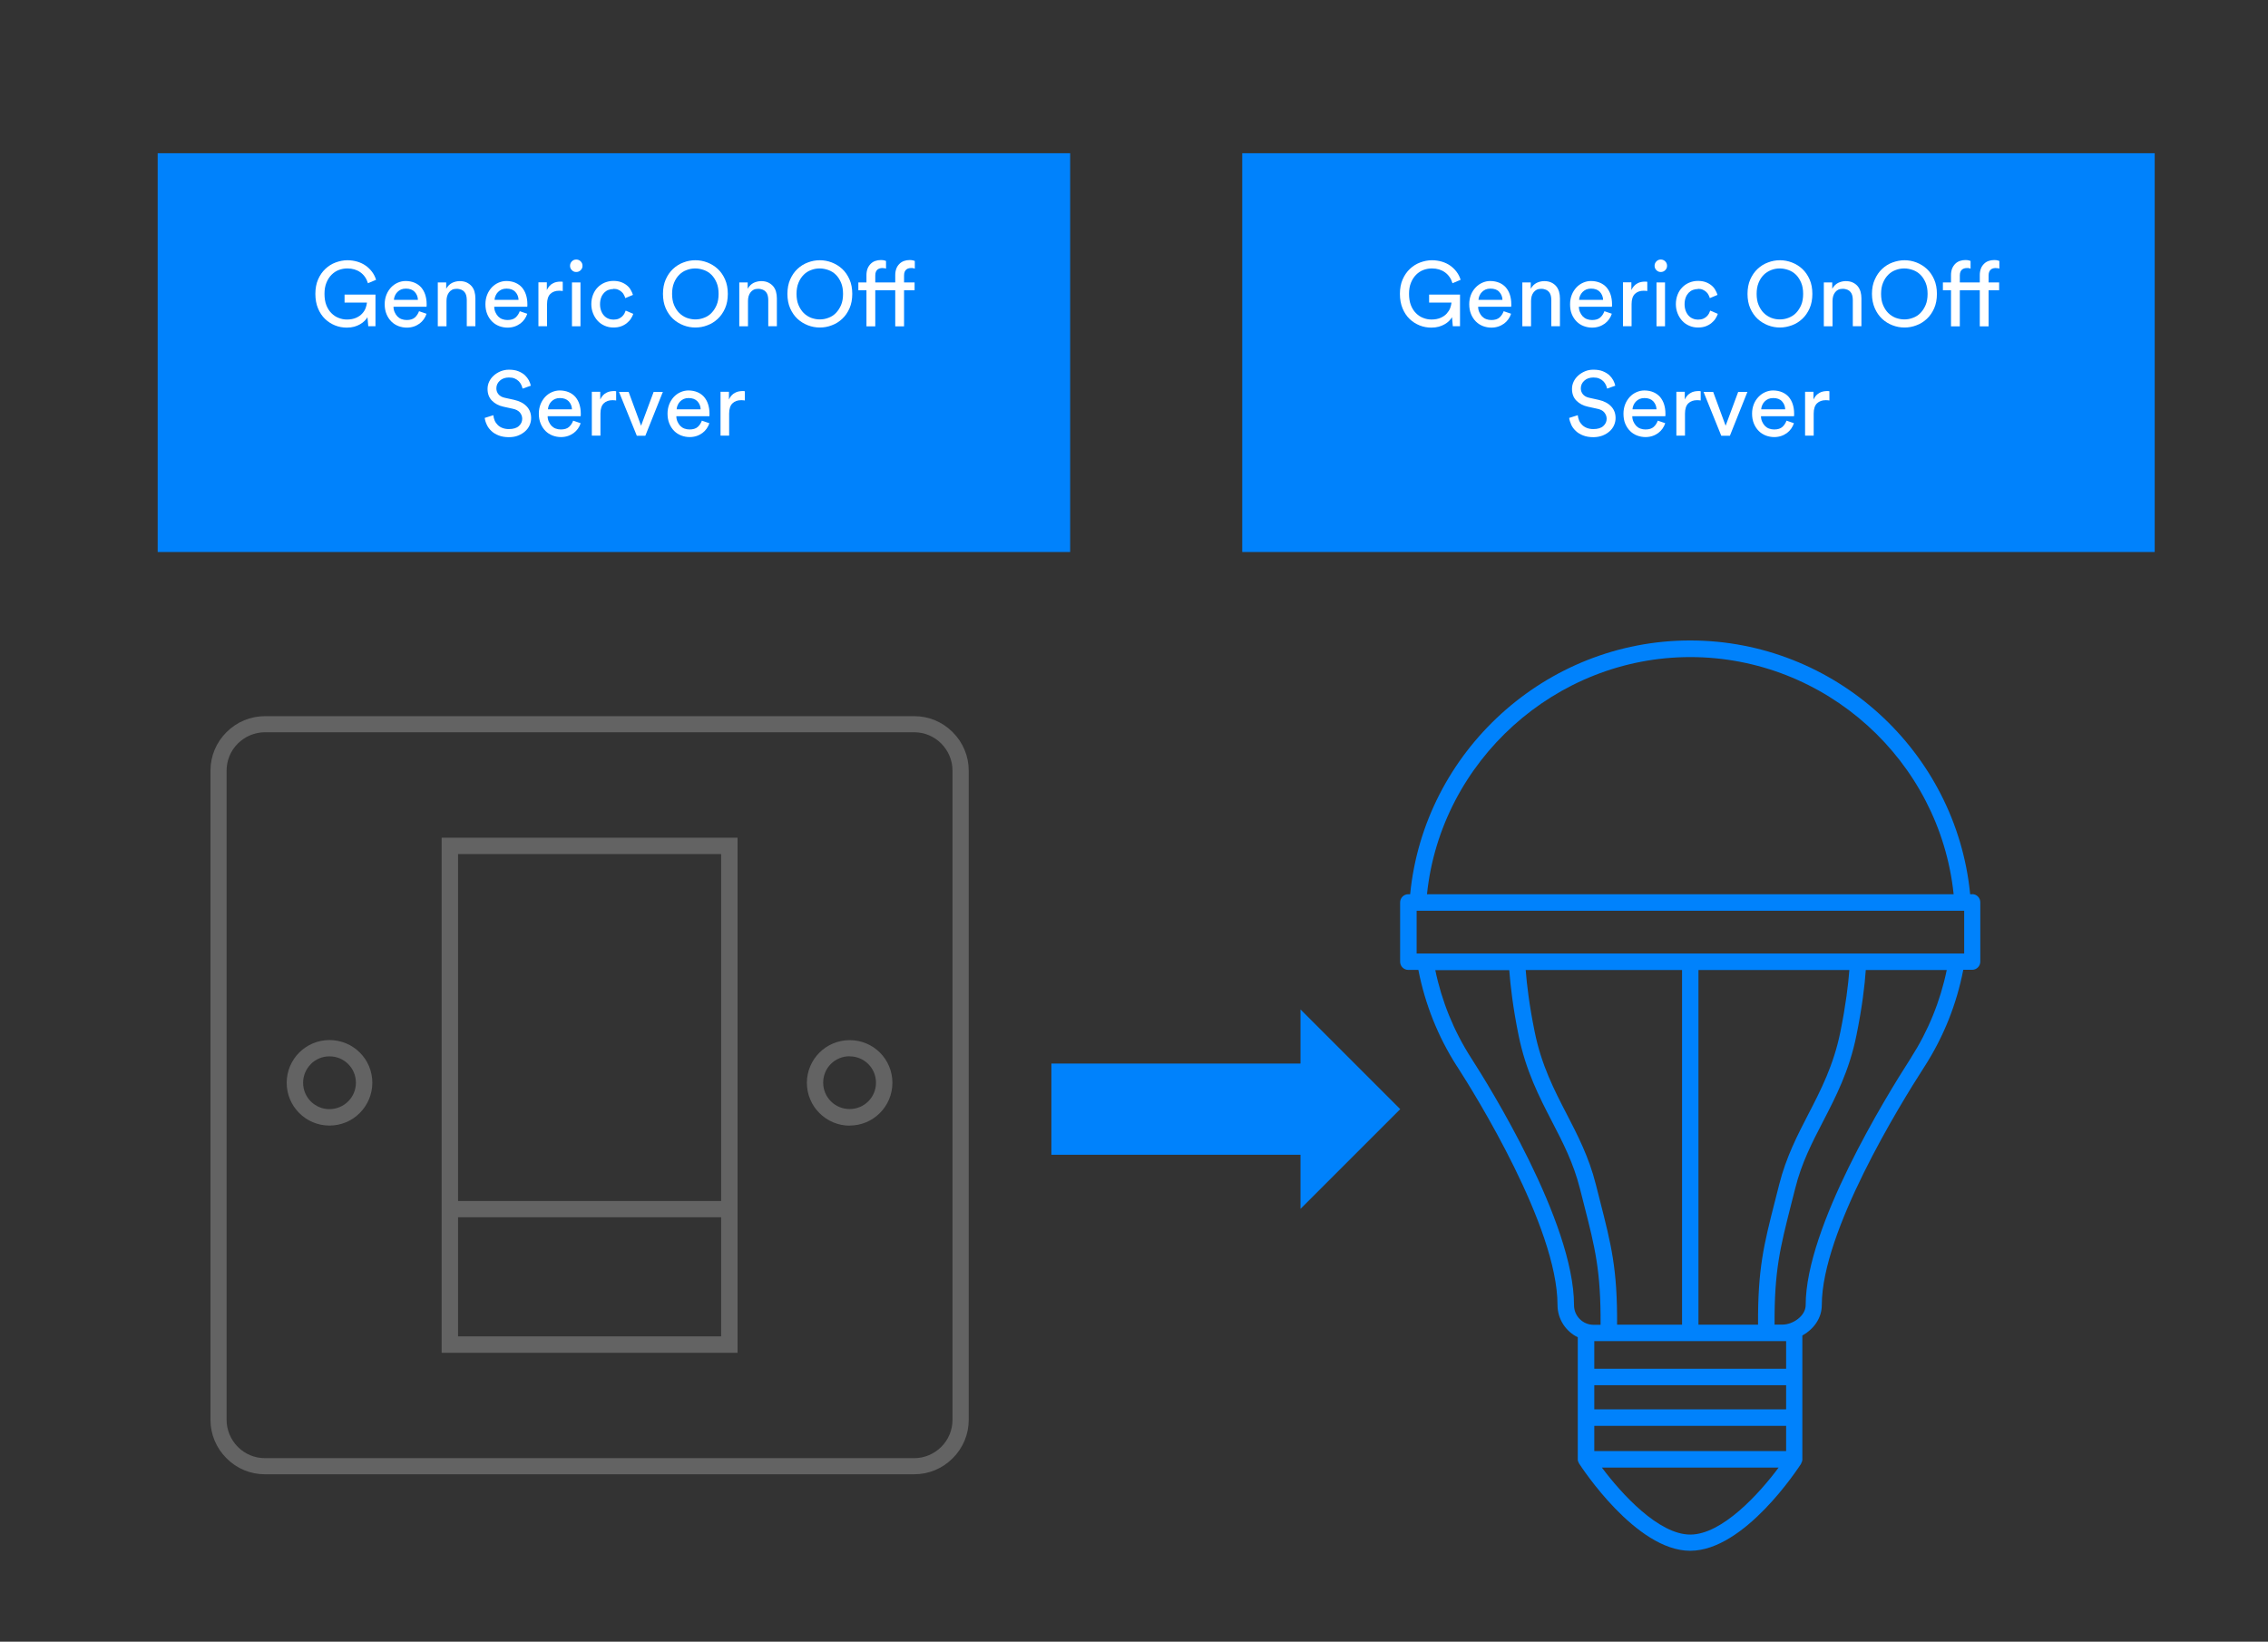 <?xml version="1.0" encoding="UTF-8"?> <svg xmlns="http://www.w3.org/2000/svg" id="Layer_1" data-name="Layer 1" viewBox="0 0 223.8 162"><rect x="0" y="0" width="223.8" height="162" fill="#333333" stroke="none"/><defs><style> .cls-1 { fill: #636363; } .cls-1, .cls-2, .cls-3 { stroke-width: 0px; } .cls-2 { fill: #0082fc; } .cls-3 { fill: #fff; } .cls-4 { fill: none; stroke: #0082fc; stroke-width: 9px; } </style></defs><path class="cls-1" d="M90.21,145.48H26.14c-1.43,0-2.78-.56-3.79-1.58-1.02-1.02-1.58-2.37-1.58-3.79v-64.07c0-1.43.56-2.77,1.58-3.79,1.02-1.02,2.37-1.58,3.8-1.58h64.07c1.43,0,2.77.56,3.79,1.58,1.02,1.02,1.58,2.37,1.58,3.79v64.07c0,1.43-.56,2.77-1.58,3.79-1.02,1.02-2.37,1.58-3.79,1.58ZM22.36,140.11c0,1,.4,1.95,1.11,2.67.72.72,1.67,1.11,2.67,1.11h64.07c1,0,1.95-.4,2.67-1.11.72-.72,1.11-1.67,1.11-2.67v-64.07c0-1-.4-1.95-1.11-2.67-.72-.72-1.67-1.11-2.67-1.11H26.14c-1,0-1.95.4-2.67,1.11-.72.72-1.11,1.67-1.11,2.67v64.07ZM72.78,82.66h-29.2v50.83h29.2v-50.83ZM71.16,84.28v34.23h-25.96v-34.23h25.96ZM45.2,131.87v-11.75h25.96v11.75h-25.96ZM83.84,111.07c2.33,0,4.22-1.89,4.22-4.22,0-1.16-.47-2.22-1.23-2.98-.76-.76-1.82-1.23-2.98-1.23s-2.23.47-2.99,1.23c-.76.76-1.24,1.82-1.24,2.98,0,1.16.47,2.22,1.24,2.99.76.76,1.82,1.24,2.99,1.24ZM83.84,104.24c.72,0,1.37.29,1.84.76.47.47.76,1.12.76,1.84s-.29,1.37-.76,1.84c-.47.47-1.12.76-1.84.76-1.45,0-2.61-1.16-2.61-2.61s1.16-2.6,2.61-2.6ZM32.51,111.07c1.17,0,2.23-.47,2.99-1.24.76-.76,1.24-1.82,1.24-2.99,0-1.16-.47-2.22-1.24-2.98-.76-.76-1.83-1.23-2.99-1.23-2.32,0-4.22,1.88-4.22,4.22,0,2.33,1.89,4.22,4.22,4.22ZM30.67,105c.47-.47,1.12-.76,1.84-.76,1.45,0,2.61,1.16,2.61,2.6s-1.16,2.6-2.61,2.61c-.72,0-1.36-.29-1.84-.76-.47-.47-.76-1.12-.76-1.84s.29-1.37.76-1.84Z"></path><path id="UC_Control_Systems" data-name="UC_Control Systems" class="cls-2" d="M194.63,88.24h-.22c-1.38-14.1-13.36-25.04-27.63-25.04s-26.25,10.97-27.63,25.04h-.18c-.45,0-.81.36-.81.81v5.85c0,.45.36.81.81.81h.99c.66,3.38,1.93,6.58,3.8,9.5.02.04.04.07.07.1,1.68,2.61,9.86,15.73,9.86,23.46,0,1.4.82,2.62,2,3.19v12.02s0,.01,0,.02c0,.02,0,.03,0,.05,0,.05.01.1.03.15,0,.02.01.04.02.05.02.05.04.1.07.15,0,0,0,.02.01.02.23.35,5.6,8.61,10.96,8.61s10.63-8.11,10.95-8.59c0,0,0,0,0,0,0,0,0-.01,0-.01,0,0,0-.01,0-.02.03-.05.05-.1.07-.15,0-.02.01-.04.02-.05.01-.05.02-.1.03-.15,0-.02,0-.03,0-.05,0,0,0-.01,0-.02v-12.2c1.09-.61,1.92-1.68,1.92-3.02,0-7.24,7.71-19.76,10.07-23.42l.06-.09s0-.01.01-.02h0c1.88-2.93,3.16-6.14,3.82-9.54h.87c.45,0,.81-.36.81-.81v-5.85c0-.45-.36-.81-.81-.81ZM166.79,64.84c13.37,0,24.61,10.21,25.99,23.4h-51.97c1.37-13.16,12.69-23.4,25.98-23.4ZM155.32,128.79c0-8.21-8.44-21.73-10.14-24.37,0,0-.01-.02-.02-.03,0,0,0,0,0,0-1.71-2.67-2.89-5.58-3.53-8.66h7.3c.11,1.48.35,3.64.92,6.44.72,3.52,2.03,6.05,3.3,8.51,1.09,2.1,2.11,4.08,2.75,6.6.14.56.27,1.08.4,1.57,1.1,4.3,1.67,6.56,1.64,11.88h-.69c-1.07,0-1.93-.87-1.93-1.93ZM150.56,95.72h15.42v35h-6.41c.03-5.52-.57-7.85-1.7-12.28-.13-.49-.26-1.01-.4-1.57-.68-2.7-1.8-4.86-2.88-6.95-1.22-2.36-2.48-4.79-3.15-8.09-.54-2.65-.78-4.7-.89-6.12ZM166.79,151.43c-3.13,0-6.8-4.04-8.72-6.61h17.44c-1.92,2.58-5.58,6.61-8.72,6.61ZM176.25,143.19h-18.93v-2.49h18.93v2.49ZM176.25,139.07h-18.93v-2.38h18.93v2.38ZM176.25,135.07h-18.93v-2.73h18.93v2.73ZM167.6,130.72v-35h14.89c-.11,1.42-.35,3.46-.89,6.12-.67,3.29-1.93,5.73-3.15,8.09-1.08,2.09-2.2,4.25-2.88,6.94-.14.55-.27,1.08-.4,1.57-1.13,4.43-1.72,6.76-1.69,12.28h-5.88ZM188.57,104.38s0,0,0,0c0,0,0,0,0,.01l-.06.09c-2.42,3.76-10.33,16.62-10.33,24.3,0,1.07-1.25,1.93-2.29,1.93h-.78c-.03-5.32.55-7.58,1.64-11.88.13-.5.26-1.02.4-1.57.63-2.52,1.66-4.5,2.74-6.59,1.27-2.46,2.59-5,3.3-8.51.57-2.81.82-4.96.92-6.44h7.99c-.64,3.08-1.82,5.99-3.53,8.66ZM193.82,94.09h-54.03v-4.22h54.03v4.22Z"></path><g><rect class="cls-2" x="122.58" y="15.12" width="90.04" height="39.35"></rect><g><path class="cls-3" d="M143.36,32.2l-.08-.9c-.07.13-.17.25-.29.37s-.26.23-.44.33c-.17.1-.37.18-.58.24-.22.06-.46.09-.73.09-.4,0-.79-.07-1.16-.22s-.7-.36-.99-.64c-.29-.28-.52-.63-.69-1.04s-.26-.89-.26-1.43.09-1.02.27-1.43c.18-.41.42-.76.72-1.04s.63-.49,1.01-.63.76-.22,1.16-.22c.35,0,.67.05.98.14.3.09.58.22.82.39.24.17.45.37.63.61.18.24.31.5.4.79l-.8.34c-.14-.46-.39-.82-.75-1.08-.35-.25-.78-.38-1.28-.38-.29,0-.57.05-.84.15-.27.1-.51.26-.72.47s-.38.47-.51.79-.19.68-.19,1.1.06.8.18,1.11.29.58.5.79.44.37.71.47c.27.11.54.16.83.16.35,0,.65-.06.9-.17.25-.11.45-.25.6-.42s.27-.35.34-.54.11-.37.13-.54h-2.21v-.79h3.05v3.12h-.71Z"></path><path class="cls-3" d="M149.11,30.96c-.06.19-.15.37-.27.54s-.26.31-.42.43c-.17.12-.35.22-.56.29-.21.07-.44.11-.69.11-.29,0-.56-.05-.83-.15-.26-.1-.5-.25-.7-.45-.2-.2-.36-.44-.48-.73-.12-.29-.18-.62-.18-.98,0-.34.06-.65.17-.93.11-.28.27-.52.46-.72.19-.2.41-.36.66-.47.25-.11.51-.17.78-.17.33,0,.62.06.89.17.26.11.48.27.65.46.17.2.31.44.4.72.09.28.14.59.14.92,0,.05,0,.1,0,.15s0,.09-.01.12h-3.26c0,.19.04.37.11.53.07.16.16.3.27.42.12.12.25.21.41.27.16.06.33.09.51.09.35,0,.62-.08.81-.25.19-.17.32-.38.41-.62l.73.25ZM148.26,29.59c-.01-.31-.12-.57-.32-.79s-.49-.32-.87-.32c-.18,0-.34.03-.48.09s-.26.15-.36.25c-.1.1-.18.22-.24.36-.06.13-.09.27-.1.41h2.37Z"></path><path class="cls-3" d="M151.07,32.2h-.85v-4.33h.83v.62c.16-.27.35-.46.59-.58.24-.11.49-.17.74-.17s.48.04.68.13c.2.09.36.21.49.36.13.15.22.33.29.54.06.21.09.44.09.67v2.75h-.85v-2.6c0-.15-.02-.29-.05-.42-.03-.13-.09-.25-.17-.35s-.19-.18-.31-.23-.29-.09-.47-.09c-.17,0-.32.03-.44.09s-.23.15-.31.26-.15.23-.19.38-.06.3-.06.46v2.5Z"></path><path class="cls-3" d="M159.05,30.96c-.06.19-.15.37-.27.54-.12.17-.26.31-.42.43-.17.12-.35.22-.56.29-.21.07-.44.11-.69.11-.29,0-.56-.05-.83-.15s-.5-.25-.7-.45c-.2-.2-.36-.44-.48-.73-.12-.29-.17-.62-.17-.98,0-.34.06-.65.17-.93.11-.28.27-.52.45-.72.19-.2.41-.36.66-.47.25-.11.51-.17.78-.17.33,0,.63.06.89.17.26.11.48.27.65.46.17.2.31.44.4.72.09.28.14.59.14.92,0,.05,0,.1,0,.15,0,.05,0,.09-.01.12h-3.26c0,.19.04.37.11.53s.16.3.27.42c.12.12.25.21.41.27s.33.09.51.09c.35,0,.62-.08.81-.25.19-.17.32-.38.41-.62l.73.25ZM158.19,29.59c-.01-.31-.12-.57-.32-.79-.2-.21-.49-.32-.87-.32-.18,0-.34.03-.48.09-.14.06-.26.15-.36.25-.1.1-.18.22-.24.36-.06.13-.09.27-.1.41h2.37Z"></path><path class="cls-3" d="M162.56,28.72c-.13-.02-.25-.03-.37-.03-.35,0-.64.1-.86.31-.22.21-.33.55-.33,1.02v2.17h-.85v-4.33h.83v.76c.08-.17.17-.3.27-.41.1-.1.21-.19.33-.25.11-.06.23-.11.35-.13.12-.02.23-.04.34-.04.06,0,.12,0,.17,0,.05,0,.09.01.11.02v.9Z"></path><path class="cls-3" d="M163.27,26.23c0-.17.06-.32.18-.44.12-.12.26-.18.43-.18s.32.06.44.18c.12.12.18.26.18.44s-.06.31-.18.43c-.12.12-.26.18-.44.18s-.31-.06-.43-.18-.18-.26-.18-.43ZM163.46,32.2v-4.33h.84v4.33h-.84Z"></path><path class="cls-3" d="M167.55,28.52c-.17,0-.34.03-.5.09-.16.06-.3.16-.42.28-.12.13-.22.28-.29.47-.07.19-.11.41-.11.66s.04.46.11.65c.07.19.17.35.29.48.12.13.26.23.42.29.16.07.33.1.5.1.2,0,.38-.03.52-.09.14-.06.26-.14.35-.23.09-.09.17-.19.22-.29s.09-.2.12-.28l.75.32c-.05.16-.13.31-.23.47-.1.16-.23.3-.4.44-.16.13-.35.24-.57.32-.22.08-.47.12-.75.12-.32,0-.61-.06-.88-.18-.27-.12-.5-.28-.69-.49-.19-.21-.34-.45-.45-.73-.11-.28-.17-.58-.17-.91s.06-.65.17-.93c.11-.28.26-.52.46-.72.19-.2.43-.36.69-.47.27-.11.55-.17.86-.17.29,0,.54.04.76.12.22.08.41.19.57.32s.29.28.38.45c.1.17.17.33.22.49l-.76.32c-.03-.11-.07-.22-.13-.32-.05-.11-.13-.21-.22-.29-.09-.09-.21-.16-.34-.22-.13-.06-.29-.09-.48-.09Z"></path><path class="cls-3" d="M172.44,29c0-.53.09-1.01.27-1.42.18-.41.42-.76.72-1.04.3-.28.64-.5,1.03-.64.38-.15.78-.22,1.18-.22s.79.07,1.18.22.73.36,1.03.64c.3.28.54.63.72,1.04.18.41.27.88.27,1.42s-.09,1.01-.27,1.42c-.18.41-.42.76-.72,1.04-.3.28-.64.5-1.03.64s-.78.22-1.18.22-.79-.07-1.18-.22c-.38-.15-.73-.36-1.03-.64-.3-.28-.54-.63-.72-1.04s-.27-.89-.27-1.42ZM173.34,29c0,.41.06.78.19,1.09s.3.58.51.79.46.37.73.48.56.16.86.16.58-.05.86-.16.53-.26.74-.48.38-.48.51-.79.19-.68.19-1.09-.06-.78-.19-1.09-.3-.58-.51-.79c-.21-.21-.46-.37-.74-.47s-.57-.16-.86-.16-.59.05-.86.16-.52.26-.73.47c-.21.21-.38.47-.51.79s-.19.68-.19,1.09Z"></path><path class="cls-3" d="M180.82,32.2h-.85v-4.33h.83v.62c.16-.27.35-.46.59-.58.24-.11.49-.17.74-.17s.48.04.68.13c.2.09.36.21.49.36.13.15.22.33.29.54.06.21.09.44.09.67v2.75h-.85v-2.6c0-.15-.02-.29-.05-.42-.03-.13-.09-.25-.17-.35s-.19-.18-.31-.23-.29-.09-.47-.09c-.17,0-.32.03-.44.09s-.23.15-.31.26-.15.23-.19.38-.06.3-.06.46v2.5Z"></path><path class="cls-3" d="M184.72,29c0-.53.09-1.01.28-1.42.18-.41.42-.76.72-1.04.3-.28.64-.5,1.03-.64s.78-.22,1.18-.22.79.07,1.18.22c.38.15.73.36,1.03.64.3.28.54.63.72,1.04.18.41.27.88.27,1.42s-.09,1.01-.27,1.42c-.18.41-.42.76-.72,1.04-.3.28-.64.5-1.03.64-.38.15-.78.22-1.18.22s-.79-.07-1.18-.22-.73-.36-1.03-.64c-.3-.28-.54-.63-.72-1.04-.18-.41-.28-.89-.28-1.42ZM185.62,29c0,.41.06.78.19,1.09s.3.58.51.79c.21.21.46.37.73.48.28.1.56.16.86.16s.58-.05.86-.16c.28-.1.53-.26.74-.48s.38-.48.51-.79c.13-.31.19-.68.19-1.09s-.06-.78-.19-1.09c-.13-.31-.3-.58-.51-.79-.21-.21-.46-.37-.74-.47-.28-.1-.57-.16-.86-.16s-.59.05-.86.16c-.28.1-.52.26-.73.47-.21.21-.38.47-.51.79s-.19.68-.19,1.09Z"></path><path class="cls-3" d="M196.91,26.45c-.07,0-.15.01-.23.03-.08.02-.16.06-.22.11-.07.05-.12.13-.17.23-.04.1-.06.22-.06.37v.68h1.04v.77h-1.04v3.56h-.87v-3.56h-1.97v3.56h-.87v-3.56h-.8v-.77h.8v-.73c0-.24.04-.45.11-.64.08-.19.18-.34.31-.47s.28-.22.45-.28.36-.09.55-.09c.14,0,.26.01.35.04s.14.04.16.05v.76s-.07-.02-.12-.04-.14-.02-.25-.02c-.07,0-.15.01-.23.03-.08.02-.16.06-.23.11-.07.05-.12.13-.17.23-.04.1-.06.22-.06.37v.68h1.97v-.73c0-.24.04-.45.11-.64s.18-.34.31-.47.28-.22.45-.28.36-.09.55-.09c.14,0,.26.01.35.04s.14.04.16.05v.76s-.06-.02-.12-.04c-.06-.01-.14-.02-.25-.02Z"></path><path class="cls-3" d="M158.58,38.34c-.02-.11-.06-.24-.12-.36-.06-.13-.14-.25-.25-.36s-.24-.2-.41-.27c-.16-.07-.35-.1-.58-.1-.18,0-.34.03-.49.08-.15.05-.28.13-.39.23-.11.1-.2.21-.26.34-.06.13-.09.27-.09.42,0,.23.07.42.21.59.14.17.34.28.61.34l.95.21c.53.12.94.34,1.23.65s.43.69.43,1.14c0,.25-.05.48-.15.71-.1.23-.25.43-.44.6-.19.17-.42.31-.69.42-.27.1-.58.16-.92.16-.38,0-.72-.06-1-.17-.29-.11-.53-.26-.72-.44-.19-.18-.35-.38-.45-.61s-.18-.45-.21-.68l.85-.27c.02.18.06.35.13.52.07.17.17.31.3.44s.29.23.47.3c.18.07.39.11.63.11.44,0,.77-.1.99-.3.22-.2.33-.44.33-.72,0-.23-.08-.43-.23-.62s-.4-.31-.72-.37l-.91-.2c-.46-.1-.83-.3-1.12-.59s-.44-.68-.44-1.16c0-.25.05-.49.16-.72.11-.23.26-.43.45-.6.19-.17.41-.31.67-.42s.53-.16.83-.16c.36,0,.67.05.92.15.25.1.47.23.64.38.17.16.3.33.4.51.1.19.16.37.2.54l-.79.28Z"></path><path class="cls-3" d="M164.32,41.76c-.06.19-.15.37-.27.54-.12.17-.26.31-.42.43-.17.12-.35.22-.56.29-.21.07-.44.11-.69.11-.29,0-.56-.05-.83-.15s-.5-.25-.7-.45c-.2-.2-.36-.44-.48-.73-.12-.29-.17-.62-.17-.98,0-.34.06-.65.17-.93.11-.28.27-.52.45-.72.19-.2.41-.36.66-.47.25-.11.51-.17.78-.17.33,0,.63.06.89.17.26.11.48.27.65.46.17.2.31.44.4.72.09.28.14.59.14.92,0,.05,0,.1,0,.15,0,.05,0,.09-.01.12h-3.26c0,.19.04.37.11.53s.16.3.27.42c.12.12.25.21.41.27s.33.09.51.09c.35,0,.62-.08.81-.25.19-.17.32-.38.41-.62l.73.25ZM163.46,40.39c-.01-.31-.12-.57-.32-.79-.2-.21-.49-.32-.87-.32-.18,0-.34.03-.48.09-.14.06-.26.15-.36.25-.1.1-.18.22-.24.36-.06.13-.09.27-.1.41h2.37Z"></path><path class="cls-3" d="M167.83,39.52c-.13-.02-.25-.03-.37-.03-.35,0-.64.1-.86.31-.22.21-.33.55-.33,1.02v2.17h-.85v-4.33h.83v.76c.08-.17.17-.3.27-.41.1-.1.21-.19.33-.25.11-.06.23-.11.35-.13.12-.02.23-.04.34-.04.06,0,.12,0,.17,0,.05,0,.09.01.11.02v.9Z"></path><path class="cls-3" d="M170.71,43h-.86l-1.75-4.33h.95l1.23,3.34,1.24-3.34h.91l-1.73,4.33Z"></path><path class="cls-3" d="M177.02,41.76c-.06.19-.15.37-.27.54s-.26.31-.42.43c-.17.12-.35.22-.56.29-.21.07-.44.11-.69.11-.29,0-.56-.05-.83-.15-.26-.1-.5-.25-.7-.45-.2-.2-.36-.44-.48-.73-.12-.29-.18-.62-.18-.98,0-.34.06-.65.17-.93.11-.28.27-.52.46-.72.19-.2.41-.36.66-.47.25-.11.51-.17.78-.17.33,0,.62.06.89.17.26.11.48.27.65.46.17.2.31.44.4.72.09.28.14.59.14.92,0,.05,0,.1,0,.15s0,.09-.01.12h-3.26c0,.19.04.37.11.53.07.16.16.3.27.42.12.12.25.21.41.27.16.06.33.09.51.09.35,0,.62-.08.81-.25.19-.17.32-.38.41-.62l.73.25ZM176.16,40.39c-.01-.31-.12-.57-.32-.79s-.49-.32-.87-.32c-.18,0-.34.03-.48.09s-.26.15-.36.25c-.1.1-.18.22-.24.36-.06.13-.09.27-.1.41h2.37Z"></path><path class="cls-3" d="M180.53,39.52c-.13-.02-.25-.03-.37-.03-.35,0-.64.1-.86.31s-.33.55-.33,1.02v2.17h-.85v-4.33h.83v.76c.08-.17.17-.3.27-.41.11-.1.21-.19.33-.25s.23-.11.35-.13c.12-.02.23-.04.34-.04.06,0,.12,0,.17,0,.05,0,.09.01.11.02v.9Z"></path></g></g><g><rect class="cls-2" x="15.56" y="15.12" width="90.04" height="39.35"></rect><g><path class="cls-3" d="M36.34,32.2l-.08-.9c-.07.13-.17.25-.29.37s-.27.23-.44.33c-.17.1-.37.18-.58.24-.22.06-.46.09-.73.09-.4,0-.79-.07-1.16-.22s-.7-.36-.99-.64c-.29-.28-.52-.63-.69-1.04s-.26-.89-.26-1.43.09-1.02.27-1.43c.18-.41.42-.76.72-1.04.3-.28.63-.49,1.01-.63s.77-.22,1.16-.22c.35,0,.67.05.98.14.3.09.58.22.82.39.24.17.45.37.63.61.18.24.31.5.4.79l-.8.34c-.14-.46-.39-.82-.75-1.08-.35-.25-.78-.38-1.28-.38-.29,0-.57.05-.84.15-.27.1-.51.26-.72.47s-.38.47-.51.79-.19.68-.19,1.1.06.8.18,1.11.29.58.5.79.44.37.71.47c.27.11.54.16.83.16.35,0,.65-.06.9-.17.25-.11.45-.25.6-.42.16-.17.27-.35.34-.54.07-.19.11-.37.13-.54h-2.21v-.79h3.05v3.12h-.71Z"></path><path class="cls-3" d="M42.09,30.96c-.06.19-.15.37-.27.54-.12.17-.26.31-.42.43-.17.12-.35.22-.56.29-.21.07-.44.11-.69.11-.29,0-.56-.05-.83-.15-.26-.1-.5-.25-.7-.45-.2-.2-.36-.44-.48-.73-.12-.29-.18-.62-.18-.98,0-.34.06-.65.17-.93.11-.28.27-.52.45-.72.19-.2.41-.36.66-.47.25-.11.51-.17.78-.17.33,0,.63.06.89.17.26.11.48.27.65.46.17.2.31.44.4.72.09.28.14.59.14.92,0,.05,0,.1,0,.15,0,.05,0,.09-.01.12h-3.26c0,.19.04.37.11.53.07.16.16.3.27.42.12.12.25.21.41.27.16.06.33.09.51.09.35,0,.62-.08.81-.25s.32-.38.41-.62l.73.25ZM41.24,29.59c-.01-.31-.12-.57-.32-.79-.2-.21-.49-.32-.87-.32-.18,0-.34.03-.48.09-.14.06-.26.15-.36.25s-.18.22-.24.36c-.06.13-.09.27-.1.41h2.37Z"></path><path class="cls-3" d="M44.05,32.2h-.85v-4.33h.83v.62c.16-.27.35-.46.59-.58.24-.11.49-.17.74-.17s.48.04.68.13c.19.09.36.21.49.36.13.15.23.33.29.54s.09.44.09.67v2.75h-.85v-2.6c0-.15-.02-.29-.05-.42-.03-.13-.09-.25-.17-.35s-.19-.18-.31-.23-.29-.09-.47-.09c-.17,0-.32.03-.44.09s-.23.15-.31.26-.15.23-.19.38-.06.3-.06.46v2.5Z"></path><path class="cls-3" d="M52.03,30.96c-.06.19-.15.37-.27.54-.12.17-.26.31-.42.43-.17.12-.35.22-.56.29-.21.07-.44.11-.69.11-.29,0-.56-.05-.83-.15-.26-.1-.5-.25-.7-.45-.2-.2-.36-.44-.48-.73-.12-.29-.18-.62-.18-.98,0-.34.06-.65.17-.93.11-.28.27-.52.45-.72.19-.2.41-.36.66-.47.25-.11.51-.17.78-.17.33,0,.63.06.89.17.26.11.48.27.65.46.17.2.31.44.4.72.09.28.14.59.14.92,0,.05,0,.1,0,.15,0,.05,0,.09-.01.12h-3.26c0,.19.04.37.11.53.07.16.16.3.27.42.12.12.25.21.41.27.16.06.33.09.51.09.35,0,.62-.08.81-.25s.32-.38.41-.62l.73.25ZM51.17,29.59c-.01-.31-.12-.57-.32-.79-.2-.21-.49-.32-.87-.32-.18,0-.34.03-.48.09-.14.06-.26.15-.36.25s-.18.22-.24.36c-.06.13-.09.27-.1.41h2.37Z"></path><path class="cls-3" d="M55.54,28.72c-.13-.02-.25-.03-.37-.03-.35,0-.64.1-.86.31-.22.21-.33.55-.33,1.02v2.17h-.85v-4.33h.83v.76c.08-.17.17-.3.27-.41s.21-.19.33-.25c.11-.06.23-.11.35-.13.12-.02.23-.04.34-.04.06,0,.12,0,.17,0,.05,0,.09.01.11.02v.9Z"></path><path class="cls-3" d="M56.25,26.23c0-.17.06-.32.18-.44.12-.12.26-.18.43-.18s.32.06.44.18c.12.12.18.26.18.44s-.06.31-.18.43c-.12.12-.26.18-.44.18s-.31-.06-.43-.18-.18-.26-.18-.43ZM56.44,32.2v-4.33h.84v4.33h-.84Z"></path><path class="cls-3" d="M60.53,28.52c-.17,0-.34.03-.5.09-.16.06-.3.16-.42.28-.12.13-.22.28-.29.47-.07.19-.11.41-.11.66s.04.46.11.65c.07.19.17.35.29.48.12.13.26.23.42.29.16.07.33.1.5.1.2,0,.38-.03.52-.09s.26-.14.35-.23c.09-.09.17-.19.22-.29.05-.1.09-.2.12-.28l.75.32c-.05.16-.13.31-.23.47-.1.16-.23.3-.4.44-.16.13-.35.24-.57.32-.22.08-.47.12-.75.12-.32,0-.61-.06-.88-.18s-.5-.28-.69-.49-.34-.45-.45-.73c-.11-.28-.17-.58-.17-.91s.06-.65.17-.93c.11-.28.26-.52.46-.72.19-.2.43-.36.69-.47.27-.11.55-.17.86-.17.29,0,.54.04.76.12.22.08.41.19.57.32.16.13.29.28.38.45.1.17.17.33.22.49l-.76.32c-.03-.11-.07-.22-.13-.32-.05-.11-.13-.21-.22-.29-.09-.09-.21-.16-.34-.22-.13-.06-.29-.09-.48-.09Z"></path><path class="cls-3" d="M65.42,29c0-.53.09-1.01.27-1.42.18-.41.42-.76.72-1.04.3-.28.64-.5,1.03-.64.38-.15.78-.22,1.18-.22s.79.07,1.18.22c.38.15.73.36,1.03.64.3.28.54.63.72,1.04.18.41.27.88.27,1.42s-.09,1.01-.27,1.42-.42.76-.72,1.04c-.3.28-.64.5-1.03.64-.38.15-.78.22-1.18.22s-.79-.07-1.18-.22c-.38-.15-.73-.36-1.03-.64-.3-.28-.54-.63-.72-1.04-.18-.41-.27-.89-.27-1.42ZM66.32,29c0,.41.06.78.19,1.09s.3.58.51.79c.21.21.46.37.73.48.28.1.56.16.86.16s.58-.05.86-.16c.28-.1.53-.26.74-.48s.38-.48.51-.79c.13-.31.19-.68.19-1.09s-.06-.78-.19-1.09c-.13-.31-.3-.58-.51-.79-.21-.21-.46-.37-.74-.47-.28-.1-.57-.16-.86-.16s-.59.05-.86.16c-.28.1-.52.26-.73.47-.21.21-.38.47-.51.79s-.19.68-.19,1.09Z"></path><path class="cls-3" d="M73.8,32.2h-.85v-4.33h.83v.62c.16-.27.35-.46.59-.58.24-.11.49-.17.74-.17s.48.04.68.13c.19.09.36.21.49.36.13.15.23.33.29.54s.09.44.09.67v2.75h-.85v-2.6c0-.15-.02-.29-.05-.42-.03-.13-.09-.25-.17-.35s-.19-.18-.31-.23-.29-.09-.47-.09c-.17,0-.32.03-.44.09s-.23.15-.31.26-.15.23-.19.38-.06.3-.06.46v2.5Z"></path><path class="cls-3" d="M77.7,29c0-.53.09-1.01.27-1.42.18-.41.42-.76.72-1.04.3-.28.64-.5,1.03-.64.38-.15.78-.22,1.18-.22s.79.07,1.18.22c.38.15.73.36,1.03.64.3.28.54.63.72,1.04.18.41.27.88.27,1.42s-.09,1.01-.27,1.42-.42.76-.72,1.04c-.3.28-.64.5-1.03.64-.38.15-.78.22-1.18.22s-.79-.07-1.18-.22c-.38-.15-.73-.36-1.03-.64-.3-.28-.54-.63-.72-1.04-.18-.41-.27-.89-.27-1.42ZM78.6,29c0,.41.06.78.19,1.09s.3.58.51.79c.21.21.46.37.73.48.28.1.56.16.86.16s.58-.05.86-.16c.28-.1.53-.26.74-.48s.38-.48.51-.79c.13-.31.19-.68.19-1.09s-.06-.78-.19-1.09c-.13-.31-.3-.58-.51-.79-.21-.21-.46-.37-.74-.47-.28-.1-.57-.16-.86-.16s-.59.05-.86.16c-.28.1-.52.26-.73.47-.21.21-.38.47-.51.79s-.19.68-.19,1.09Z"></path><path class="cls-3" d="M89.89,26.45c-.07,0-.15.01-.23.03-.08.02-.16.06-.22.11-.07.05-.12.13-.17.23-.04.1-.06.22-.06.37v.68h1.04v.77h-1.04v3.56h-.87v-3.56h-1.97v3.56h-.87v-3.56h-.8v-.77h.8v-.73c0-.24.04-.45.11-.64.08-.19.18-.34.31-.47s.28-.22.45-.28.36-.09.55-.09c.14,0,.26.01.35.04s.14.04.16.05v.76s-.06-.02-.12-.04c-.06-.01-.14-.02-.25-.02-.07,0-.15.01-.23.03-.08.02-.16.06-.23.11-.07.05-.12.13-.17.23-.04.1-.06.22-.06.37v.68h1.97v-.73c0-.24.04-.45.11-.64s.18-.34.31-.47c.13-.13.28-.22.45-.28s.36-.09.55-.09c.14,0,.26.01.35.04s.14.04.16.05v.76s-.06-.02-.12-.04-.14-.02-.25-.02Z"></path><path class="cls-3" d="M51.56,38.34c-.02-.11-.06-.24-.12-.36-.06-.13-.14-.25-.25-.36-.11-.11-.24-.2-.4-.27-.16-.07-.35-.1-.58-.1-.18,0-.34.03-.49.08-.15.05-.28.13-.39.23-.11.1-.2.21-.26.34-.06.13-.09.27-.09.42,0,.23.07.42.21.59s.34.28.61.34l.95.21c.53.12.94.34,1.23.65s.43.69.43,1.14c0,.25-.05.48-.15.71s-.25.43-.44.6-.42.31-.69.42-.58.16-.92.16c-.38,0-.72-.06-1-.17-.29-.11-.53-.26-.72-.44s-.35-.38-.45-.61c-.11-.23-.18-.45-.21-.68l.85-.27c.02.18.06.35.13.52s.17.31.3.44c.13.13.28.23.47.3.18.07.39.11.63.11.44,0,.77-.1.99-.3.22-.2.33-.44.33-.72,0-.23-.08-.43-.23-.62-.16-.18-.4-.31-.72-.37l-.91-.2c-.46-.1-.83-.3-1.12-.59s-.44-.68-.44-1.16c0-.25.05-.49.16-.72s.26-.43.45-.6c.19-.17.41-.31.67-.42.26-.1.53-.16.83-.16.36,0,.67.05.92.15.25.1.47.23.64.38.17.16.3.33.4.51.1.19.16.37.2.54l-.79.28Z"></path><path class="cls-3" d="M57.3,41.76c-.06.19-.15.37-.27.54-.12.17-.26.31-.42.43-.17.12-.35.22-.56.29-.21.07-.44.11-.69.11-.29,0-.56-.05-.83-.15-.26-.1-.5-.25-.7-.45-.2-.2-.36-.44-.48-.73-.12-.29-.18-.62-.18-.98,0-.34.06-.65.17-.93.11-.28.27-.52.45-.72.19-.2.41-.36.66-.47.25-.11.51-.17.78-.17.33,0,.63.06.89.17.26.11.48.27.65.46.17.2.31.44.4.72.09.28.14.59.14.92,0,.05,0,.1,0,.15,0,.05,0,.09-.01.12h-3.26c0,.19.04.37.11.53.07.16.16.3.27.42.12.12.25.21.41.27.16.06.33.09.51.09.35,0,.62-.08.81-.25s.32-.38.41-.62l.73.25ZM56.44,40.39c-.01-.31-.12-.57-.32-.79-.2-.21-.49-.32-.87-.32-.18,0-.34.03-.48.09-.14.06-.26.15-.36.25s-.18.22-.24.36c-.06.13-.09.27-.1.41h2.37Z"></path><path class="cls-3" d="M60.81,39.52c-.13-.02-.25-.03-.37-.03-.35,0-.64.1-.86.31-.22.21-.33.55-.33,1.02v2.17h-.85v-4.33h.83v.76c.08-.17.17-.3.27-.41s.21-.19.33-.25c.11-.06.23-.11.35-.13.12-.02.23-.04.34-.04.06,0,.12,0,.17,0,.05,0,.09.01.11.02v.9Z"></path><path class="cls-3" d="M63.69,43h-.85l-1.76-4.33h.95l1.23,3.34,1.24-3.34h.91l-1.73,4.33Z"></path><path class="cls-3" d="M70,41.76c-.06.19-.15.37-.27.54-.12.17-.26.31-.42.43-.17.12-.35.22-.56.29-.21.07-.44.11-.69.11-.29,0-.56-.05-.83-.15-.26-.1-.5-.25-.7-.45-.2-.2-.36-.44-.48-.73-.12-.29-.18-.62-.18-.98,0-.34.06-.65.17-.93.11-.28.27-.52.45-.72.19-.2.41-.36.66-.47.25-.11.51-.17.78-.17.33,0,.63.06.89.17.26.11.48.27.65.46.17.2.31.44.4.72.09.28.14.59.14.92,0,.05,0,.1,0,.15,0,.05,0,.09-.01.12h-3.26c0,.19.04.37.11.53.07.16.16.3.27.42.12.12.25.21.41.27.16.06.33.09.51.09.35,0,.62-.08.81-.25s.32-.38.41-.62l.73.25ZM69.14,40.39c-.01-.31-.12-.57-.32-.79-.2-.21-.49-.32-.87-.32-.18,0-.34.03-.48.09-.14.06-.26.15-.36.25s-.18.22-.24.36c-.06.13-.09.27-.1.41h2.37Z"></path><path class="cls-3" d="M73.51,39.52c-.13-.02-.25-.03-.37-.03-.35,0-.64.1-.86.31-.22.21-.33.55-.33,1.02v2.17h-.85v-4.33h.83v.76c.08-.17.17-.3.27-.41s.21-.19.33-.25c.11-.06.23-.11.35-.13.12-.02.23-.04.34-.04.06,0,.12,0,.17,0,.05,0,.09.01.11.02v.9Z"></path></g></g><g><line class="cls-4" x1="103.75" y1="109.45" x2="129.65" y2="109.45"></line><polygon class="cls-2" points="128.33 99.61 128.33 119.29 138.17 109.45 128.33 99.61"></polygon></g></svg> 